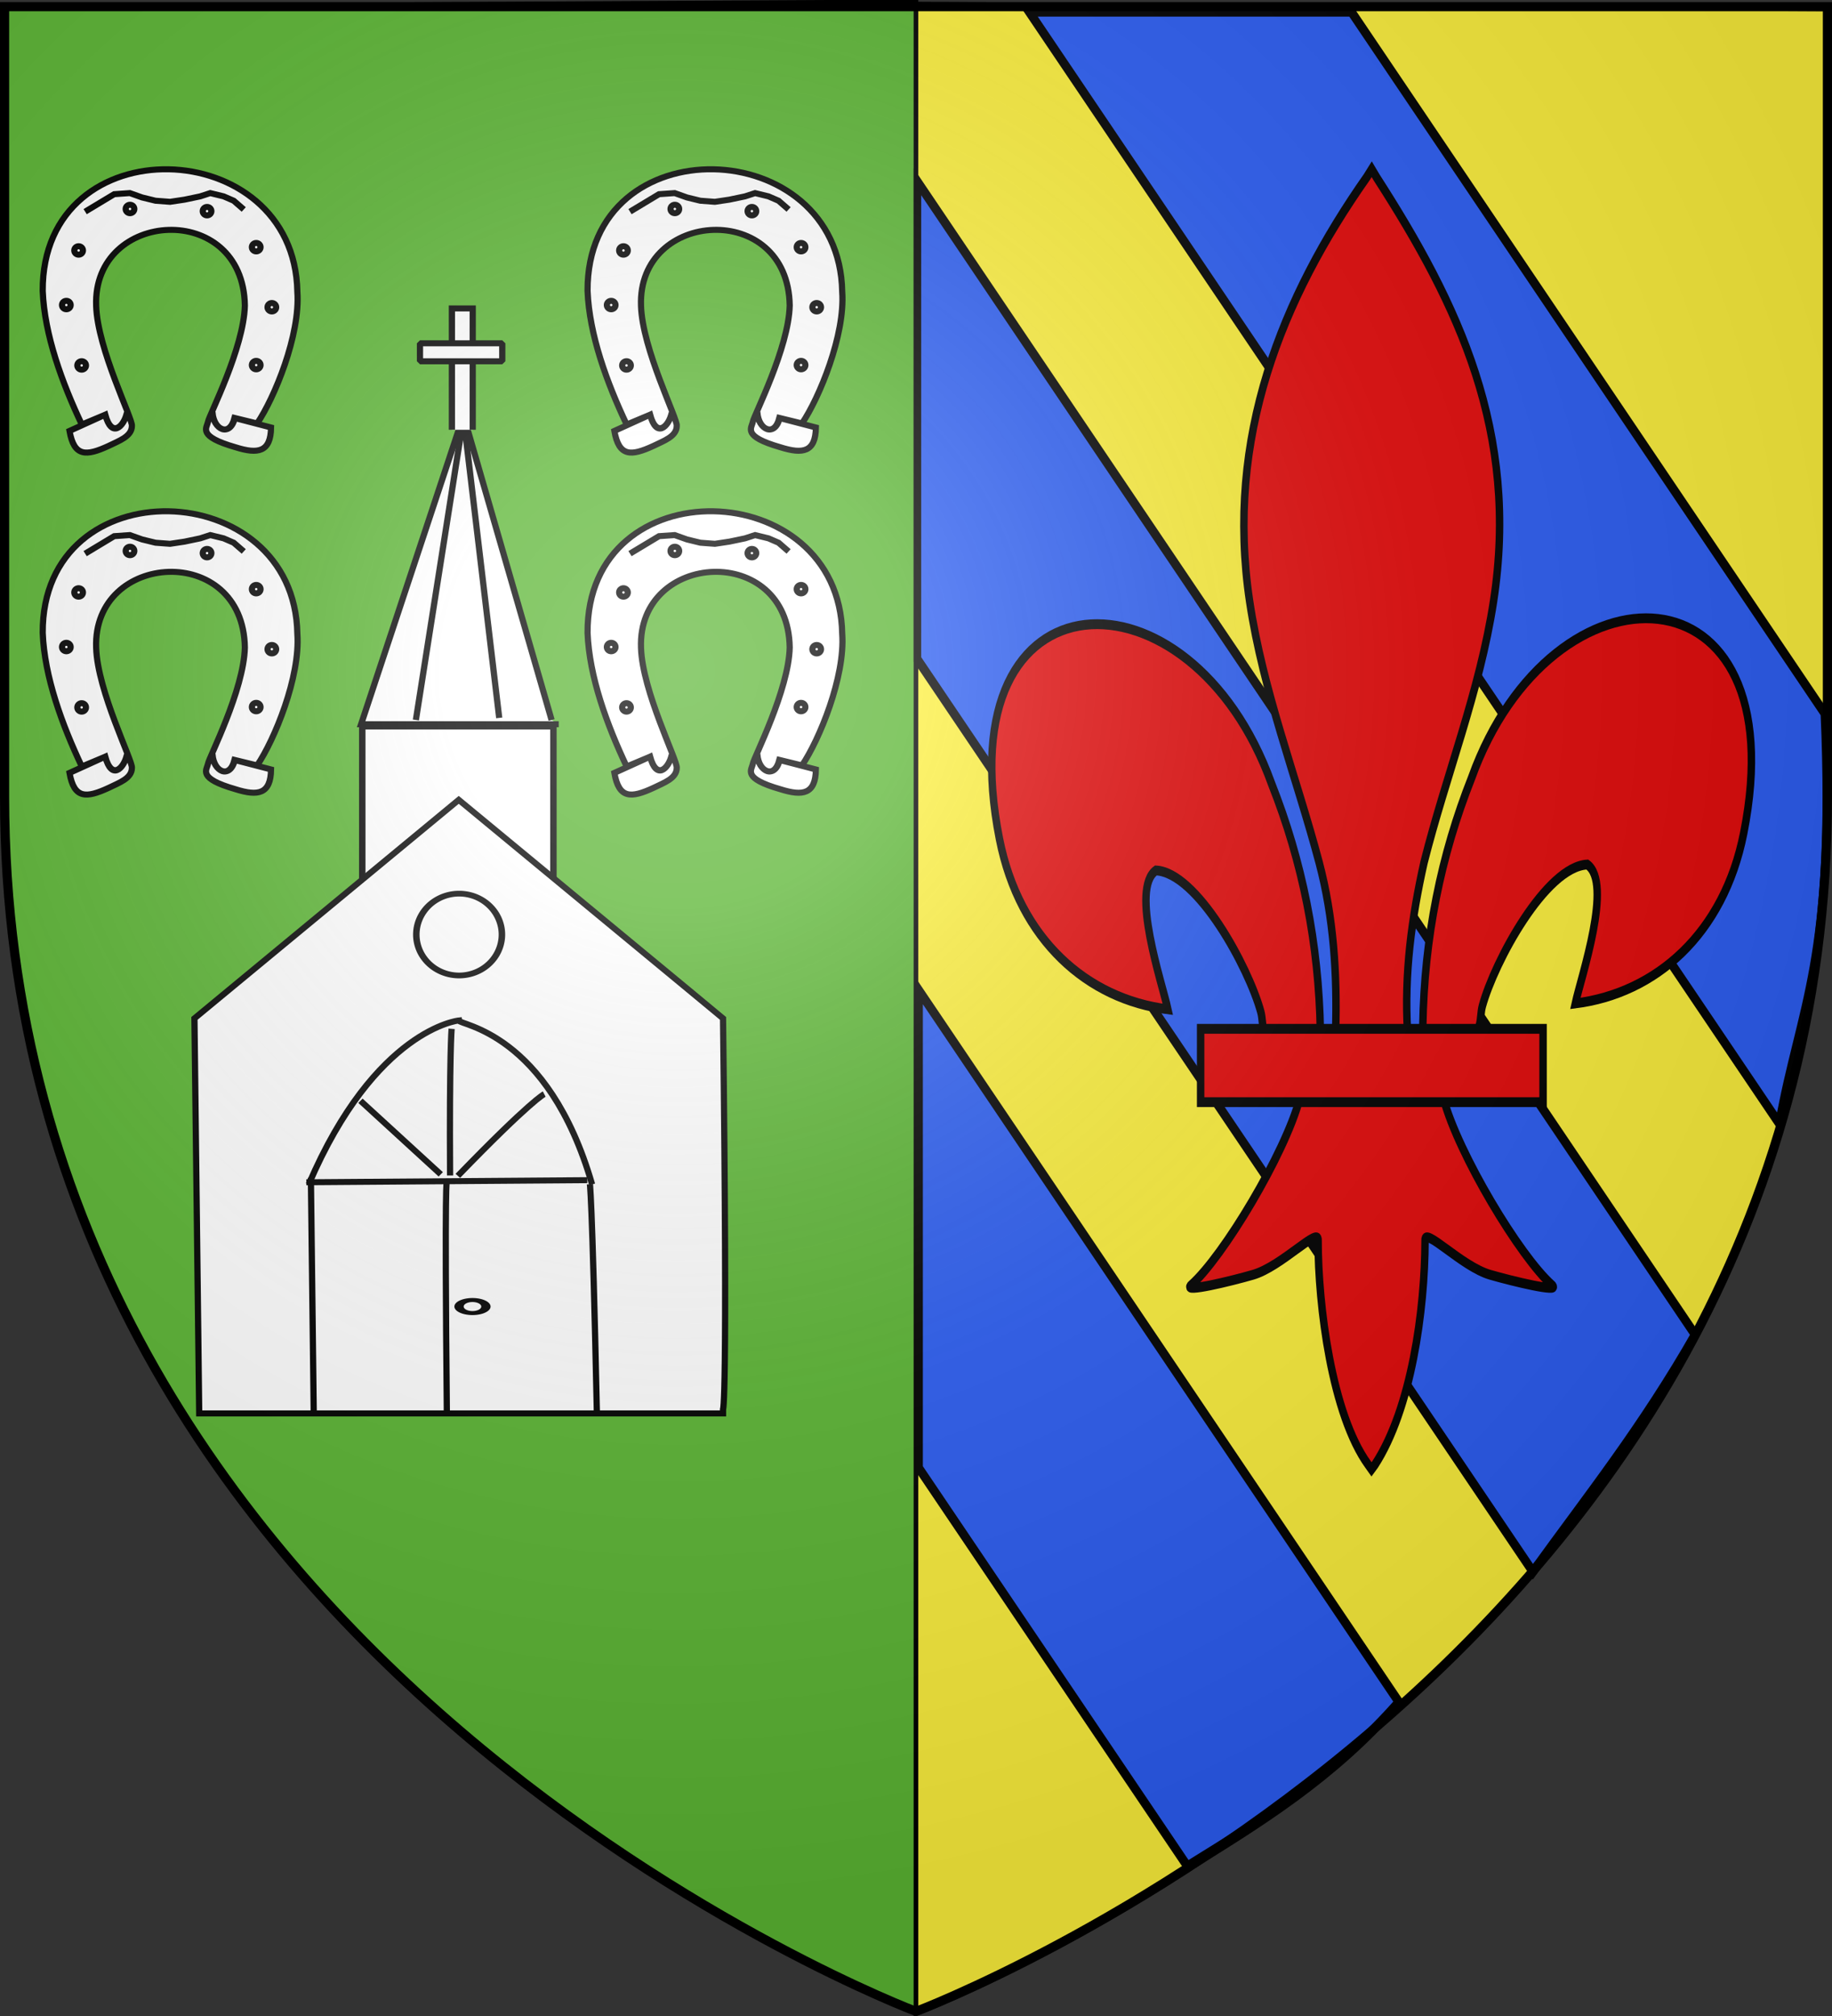 <svg xmlns="http://www.w3.org/2000/svg" xmlns:xlink="http://www.w3.org/1999/xlink" width="600" height="660" version="1.0"><rect width="100%" height="100%" fill="#333333" stroke="none"/><desc>Flag of Canton of Valais (Wallis)</desc><defs><radialGradient xlink:href="#b" id="e" cx="221.445" cy="226.331" r="300" fx="221.445" fy="226.331" gradientTransform="matrix(1.353 0 0 1.349 -77.63 -85.747)" gradientUnits="userSpaceOnUse"/><linearGradient id="b"><stop offset="0" style="stop-color:white;stop-opacity:.314"/><stop offset=".19" style="stop-color:white;stop-opacity:.251"/><stop offset=".6" style="stop-color:#6b6b6b;stop-opacity:.125"/><stop offset="1" style="stop-color:black;stop-opacity:.125"/></linearGradient></defs><g style="display:inline"><path d="M300 658.5V.59L1.5 2.175v258.552C1.5 546.18 300 658.5 300 658.5z" style="fill:#5ab532;fill-opacity:1;fill-rule:evenodd;stroke:#000;stroke-width:1.5;stroke-linecap:butt;stroke-linejoin:miter;stroke-opacity:1;stroke-miterlimit:4;stroke-dasharray:none"/><path d="M300 659.25V1.34l298.5 1.586v258.552C598.5 546.93 300 659.25 300 659.25z" style="fill:#fcef3c;fill-opacity:1;fill-rule:evenodd;stroke:#000;stroke-width:1.5;stroke-linecap:butt;stroke-linejoin:miter;stroke-miterlimit:4;stroke-dasharray:none;stroke-opacity:1;display:inline"/><g style="display:inline" transform="matrix(1.47 0 0 2.178 24.572 -362.73)"><path d="M187.688 193.86v71.812l137.125 137.125c12.045-11.279 24.09-21.397 36.134-35.648zM212.47 168.203l167.178 167.179c4.518-17.252 12.508-24.55 10.088-61.694L284.251 168.203zM188.056 315.467v71.813l59.838 59.838c16.299-6.806 32.625-13.547 47.075-24.72z" style="fill:#2b5df2;fill-opacity:1;fill-rule:evenodd;stroke:#000;stroke-width:1.677;stroke-linecap:butt;stroke-linejoin:miter;stroke-miterlimit:4;stroke-dasharray:none;stroke-opacity:1;display:inline"/><g style="fill:#e20909"><path d="M407.03 608.7c1.424-61.957 16.75-119.54 45.289-174.11 74.714-157.185 302.92-153.431 252.615 38.812-18.537 70.84-81.509 112.474-156.319 119.615 5.4-18.665 35.1-84.652 11.125-97.562-38.339 1.449-85.945 67.706-97.393 99.301-1.653 4.536-1.19 9.778-3.036 14.24" style="opacity:1;fill:#e20909;fill-opacity:1;fill-rule:evenodd;stroke:#000;stroke-width:6.911;stroke-linecap:butt;stroke-linejoin:miter;stroke-miterlimit:4;stroke-dasharray:none;stroke-opacity:1;display:inline" transform="matrix(.24 0 0 .214 202.592 190.467)"/><g style="opacity:1;fill:#e20909;display:inline"><g style="fill:#e20909;fill-opacity:1;stroke:#000;stroke-width:6.911;stroke-miterlimit:4;stroke-dasharray:none;stroke-opacity:1"><path d="M350.523 657.372c-1.425-61.956-16.751-119.54-45.29-174.108-74.714-157.186-302.92-153.432-252.615 38.81 18.537 70.84 81.509 112.475 156.319 119.616-5.4-18.665-35.1-84.652-11.124-97.562 38.338 1.449 85.944 67.705 97.392 99.301 1.653 4.536 1.19 9.778 3.036 14.24" style="fill:#e20909;fill-opacity:1;fill-rule:evenodd;stroke:#000;stroke-width:6.911;stroke-linecap:butt;stroke-linejoin:miter;stroke-miterlimit:4;stroke-dasharray:none;stroke-opacity:1" transform="matrix(.24 0 0 .214 193.336 180.938)"/><path d="M393.626 57.12c-78.714 84.85-131.565 182.962-108.781 298.031 12.57 63.484 43.041 122.28 64.53 183.438 13.437 38.37 16.873 78.452 15.282 118.781h66.781c-3.196-40.626 3.807-79.998 15.282-118.781 20.474-61.538 51.625-119.906 64.53-183.438 24.129-118.779-32.506-208.36-108.437-297.656l-4.64-5.918z" style="fill:#e20909;fill-opacity:1;fill-rule:nonzero;stroke:#000;stroke-width:6.911;stroke-linecap:butt;stroke-linejoin:miter;stroke-miterlimit:4;stroke-dasharray:none;stroke-opacity:1" transform="matrix(.24 0 0 .214 193.336 180.938)"/><path d="M331.345 704.401c-13.962 39.13-70.889 110.792-101.125 131.22-7.843 5.297 37.486-3.052 57.78-7.5 26.62-5.835 61.218-34.198 60.407-24.188-.075 45.838 12.811 122.324 46.406 157.468l3.182 3.388 3.287-3.388c33.578-39.17 46.238-108.042 46.406-157.468-.81-10.01 33.788 18.353 60.407 24.187 20.295 4.449 65.623 12.798 57.78 7.5-30.236-20.427-87.131-92.089-101.093-131.219z" style="fill:#e20909;fill-opacity:1;fill-rule:evenodd;stroke:#000;stroke-width:6.911;stroke-linecap:butt;stroke-linejoin:miter;stroke-miterlimit:4;stroke-dasharray:none;stroke-opacity:1" transform="matrix(.24 0 0 .214 193.336 180.938)"/><path d="M239.352 655.379H557.24v51.503H239.352z" style="fill:#e20909;fill-opacity:1;stroke:#000;stroke-width:6.911;stroke-miterlimit:4;stroke-dasharray:none;stroke-opacity:1" transform="matrix(.24 0 0 .214 193.336 180.938)"/></g></g></g><g style="display:inline;stroke:#000;stroke-opacity:1;stroke-width:2.086;stroke-miterlimit:4;stroke-dasharray:none"><g style="fill:#fff;stroke:#000;stroke-width:2.105;stroke-miterlimit:4;stroke-dasharray:none;stroke-opacity:1"><g style="fill:#fff;stroke:#000;stroke-width:3.095;stroke-miterlimit:4;stroke-dasharray:none;stroke-opacity:1"><path d="M-88.23-117.175H3.551v88.582H-88.23z" style="opacity:1;fill:#fff;fill-opacity:1;fill-rule:nonzero;stroke:#000;stroke-width:3.095;stroke-linecap:butt;stroke-miterlimit:4;stroke-dasharray:none;stroke-opacity:1" transform="matrix(.464 0 0 .281 104.935 308.684)"/></g></g><path d="m189.84 500.312-1.598-137.13 88.681-75.86c87.882 75.13 88.68 75.86 88.68 75.86 1.598 135.672 0 135.672 0 135.672v1.458zM228.264 499.651l-.95-81.102" style="fill:#fff;fill-opacity:1;fill-rule:evenodd;stroke:#000;stroke-width:2.086;stroke-linecap:butt;stroke-linejoin:miter;stroke-miterlimit:4;stroke-dasharray:none;stroke-opacity:1;display:inline" transform="matrix(.664 0 0 .433 -98.387 162.36)"/><path d="M323.26 499.583c-1.597-77.319-2.396-79.507-2.396-79.507" style="fill:#fff;fill-opacity:1;fill-rule:evenodd;stroke:#000;stroke-width:2.086;stroke-linecap:butt;stroke-linejoin:miter;stroke-miterlimit:4;stroke-dasharray:none;stroke-opacity:1;display:inline" transform="matrix(.664 0 0 .433 -98.387 162.36)"/><path d="M226.59 420.805c22.37-53.977 50.333-56.894 50.333-56.894.057 1.614 29.898 3.842 44.74 56.894" style="fill:#fff;fill-opacity:1;fill-rule:evenodd;stroke:#000;stroke-width:2.086;stroke-linecap:butt;stroke-linejoin:miter;stroke-miterlimit:4;stroke-dasharray:none;stroke-opacity:1;display:inline" transform="matrix(.664 0 0 .433 -98.387 162.36)"/><path d="M272.928 499.583c-.799-83.884 0-79.507 0-79.507M225.792 420.076l94.273-.73" style="fill:#fff;fill-opacity:1;fill-rule:evenodd;stroke:#000;stroke-width:2.086;stroke-linecap:butt;stroke-linejoin:miter;stroke-miterlimit:4;stroke-dasharray:none;stroke-opacity:1;display:inline" transform="matrix(.664 0 0 .433 -98.387 162.36)"/><path d="M-546.605 52.225a20.203 21.887 0 1 1-40.406 0 20.203 21.887 0 1 1 40.406 0z" style="opacity:1;fill:#fff;fill-opacity:1;fill-rule:nonzero;stroke:#000;stroke-width:3.067;stroke-linecap:round;stroke-linejoin:miter;marker:none;marker-start:none;marker-mid:none;marker-end:none;stroke-miterlimit:4;stroke-dasharray:none;stroke-dashoffset:0;stroke-opacity:1;visibility:visible;display:inline;overflow:visible" transform="matrix(.472 0 0 .281 353.107 292.344)"/><path d="M310.478 261.062h-66.31l34.353-107.225 29.56 105.766" style="fill:#fff;fill-opacity:1;fill-rule:evenodd;stroke:#000;stroke-width:2.086;stroke-linecap:butt;stroke-linejoin:miter;stroke-miterlimit:4;stroke-dasharray:none;stroke-opacity:1;display:inline" transform="matrix(.664 0 0 .433 -98.387 162.36)"/><path d="m262.542 259.603 15.979-105.037 11.984 104.308" style="fill:#fff;fill-opacity:1;fill-rule:evenodd;stroke:#000;stroke-width:2.086;stroke-linecap:butt;stroke-linejoin:miter;stroke-miterlimit:4;stroke-dasharray:none;stroke-opacity:1;display:inline" transform="matrix(.664 0 0 .433 -98.387 162.36)"/><path d="M274.628 158.85V116.73h6.987v42.121" style="fill:#fff;fill-opacity:1;fill-rule:evenodd;stroke:#000;stroke-width:2.086;stroke-linecap:butt;stroke-linejoin:miter;stroke-miterlimit:4;stroke-dasharray:none;stroke-opacity:1;display:inline" transform="matrix(.664 0 0 .433 -98.387 162.36)"/><path d="M263.918 128.833h27.609v6.242h-27.609z" style="opacity:1;fill:#fff;fill-opacity:1;fill-rule:nonzero;stroke:#000;stroke-width:2.086;stroke-linecap:round;stroke-linejoin:bevel;stroke-miterlimit:4;stroke-dasharray:none;stroke-dashoffset:0;stroke-opacity:1;display:inline" transform="matrix(.664 0 0 .433 -98.387 162.36)"/><path d="M-108.872 237.42a4.49 5.05 0 1 1-8.98 0 4.49 5.05 0 1 1 8.98 0z" style="opacity:1;fill:#fff;fill-opacity:1;fill-rule:nonzero;stroke:#000;stroke-width:3.105;stroke-linecap:round;stroke-linejoin:miter;marker:none;marker-start:none;marker-mid:none;marker-end:none;stroke-miterlimit:4;stroke-dasharray:none;stroke-dashoffset:0;stroke-opacity:1;visibility:visible;display:inline;overflow:visible" transform="matrix(.667 0 0 .194 164.163 316.874)"/><path d="m270.887 417.322-26.938-25.535M274.016 417.724c-.244-41.76.518-50.91.518-50.91M276.62 417.846c24.413-26.096 28.988-28.383 28.988-28.383" style="fill:#fff;fill-rule:evenodd;stroke:#000;stroke-width:2.086;stroke-linecap:butt;stroke-linejoin:miter;stroke-miterlimit:4;stroke-dasharray:none;stroke-opacity:1;display:inline" transform="matrix(.664 0 0 .433 -98.387 162.36)"/></g><g id="c" style="opacity:1;fill:#fff;stroke:#000;stroke-width:2.183;stroke-miterlimit:4;stroke-dasharray:none;stroke-opacity:1;display:inline" transform="matrix(1.433 0 0 .945 -31.817 159.257)"><path d="M43.517 127.648c.21 2.85 2.804 4.035 3.532.942l3.47.868c2.675-4.03 6.736-14.086 6.251-20.933-.422-25.29-39.73-26.641-39.591-.15.27 6.989 3.012 14.62 6.079 21.26l3.644-1.566c1.026 3.8 2.906 1.803 3.354-.265.042.282.1.37.006.094-.536 2.13-2.376 3.968-3.36.171l-5.555 2.581c.711 4.146 2.6 4.023 6.077 2.382 1.643-.826 3.606-1.501 3.622-3.176.175-1.057-5.351-12.184-5.556-19.102-.562-15.375 22.863-16.828 23.119-.05-.165 6.814-5.573 17.512-5.731 18.484-.183 1.02-1.706 2.305 4.3 4.064 3.48 1.12 5.451.772 5.502-3.15l-5.681-1.512c-.777 3.119-3.196 1.867-3.416-.822z" style="fill:#fff;stroke:#000;stroke-width:.96;stroke-miterlimit:4;stroke-dasharray:none;stroke-opacity:1"/><path d="m23.777 95.771 2.258-1.39 2.257-1.389 2.431-.173 1.91.695 2.083.52 2.258.174 2.258-.347 2.431-.521 1.563-.521 2.084.521 1.563.694 1.562 1.389" style="fill:#fff;stroke:#000;stroke-width:.96;stroke-miterlimit:4;stroke-dasharray:none;stroke-opacity:1"/><circle cx="23.233" cy="120.232" r=".671" style="fill:#fff;stroke:#000;stroke-width:.96;stroke-miterlimit:4;stroke-dasharray:none;stroke-opacity:1"/><circle cx="20.852" cy="110.626" r=".671" style="fill:#fff;stroke:#000;stroke-width:.96;stroke-miterlimit:4;stroke-dasharray:none;stroke-opacity:1"/><circle cx="22.762" cy="101.944" r=".671" style="fill:#fff;stroke:#000;stroke-width:.96;stroke-miterlimit:4;stroke-dasharray:none;stroke-opacity:1"/><circle cx="30.75" cy="95.345" r=".671" style="fill:#fff;stroke:#000;stroke-width:.96;stroke-miterlimit:4;stroke-dasharray:none;stroke-opacity:1"/><circle cx="42.731" cy="95.693" r=".671" style="fill:#fff;stroke:#000;stroke-width:.96;stroke-miterlimit:4;stroke-dasharray:none;stroke-opacity:1"/><circle cx="50.373" cy="101.423" r=".671" style="fill:#fff;stroke:#000;stroke-width:.96;stroke-miterlimit:4;stroke-dasharray:none;stroke-opacity:1"/><circle cx="52.803" cy="110.973" r=".671" style="fill:#fff;stroke:#000;stroke-width:.96;stroke-miterlimit:4;stroke-dasharray:none;stroke-opacity:1"/><circle cx="50.372" cy="120.177" r=".671" style="fill:#fff;stroke:#000;stroke-width:.96;stroke-miterlimit:4;stroke-dasharray:none;stroke-opacity:1"/></g><use xlink:href="#c" id="d" width="600" height="660" x="0" y="0" transform="translate(0 -51.404)"/><use xlink:href="#c" width="600" height="660" transform="translate(121.39)"/><use xlink:href="#d" width="600" height="660" transform="translate(121.39)"/></g></g><path d="M300 658.5s298.5-112.32 298.5-397.772V2.176H1.5v258.552C1.5 546.18 300 658.5 300 658.5" style="opacity:1;fill:url(#e);fill-opacity:1;fill-rule:evenodd;stroke:none;stroke-width:1px;stroke-linecap:butt;stroke-linejoin:miter;stroke-opacity:1"/><path d="M300 658.5S1.5 546.18 1.5 260.728V2.176h597v258.552C598.5 546.18 300 658.5 300 658.5z" style="opacity:1;fill:none;fill-opacity:1;fill-rule:evenodd;stroke:#000;stroke-width:3;stroke-linecap:butt;stroke-linejoin:miter;stroke-miterlimit:4;stroke-dasharray:none;stroke-opacity:1"/></svg>